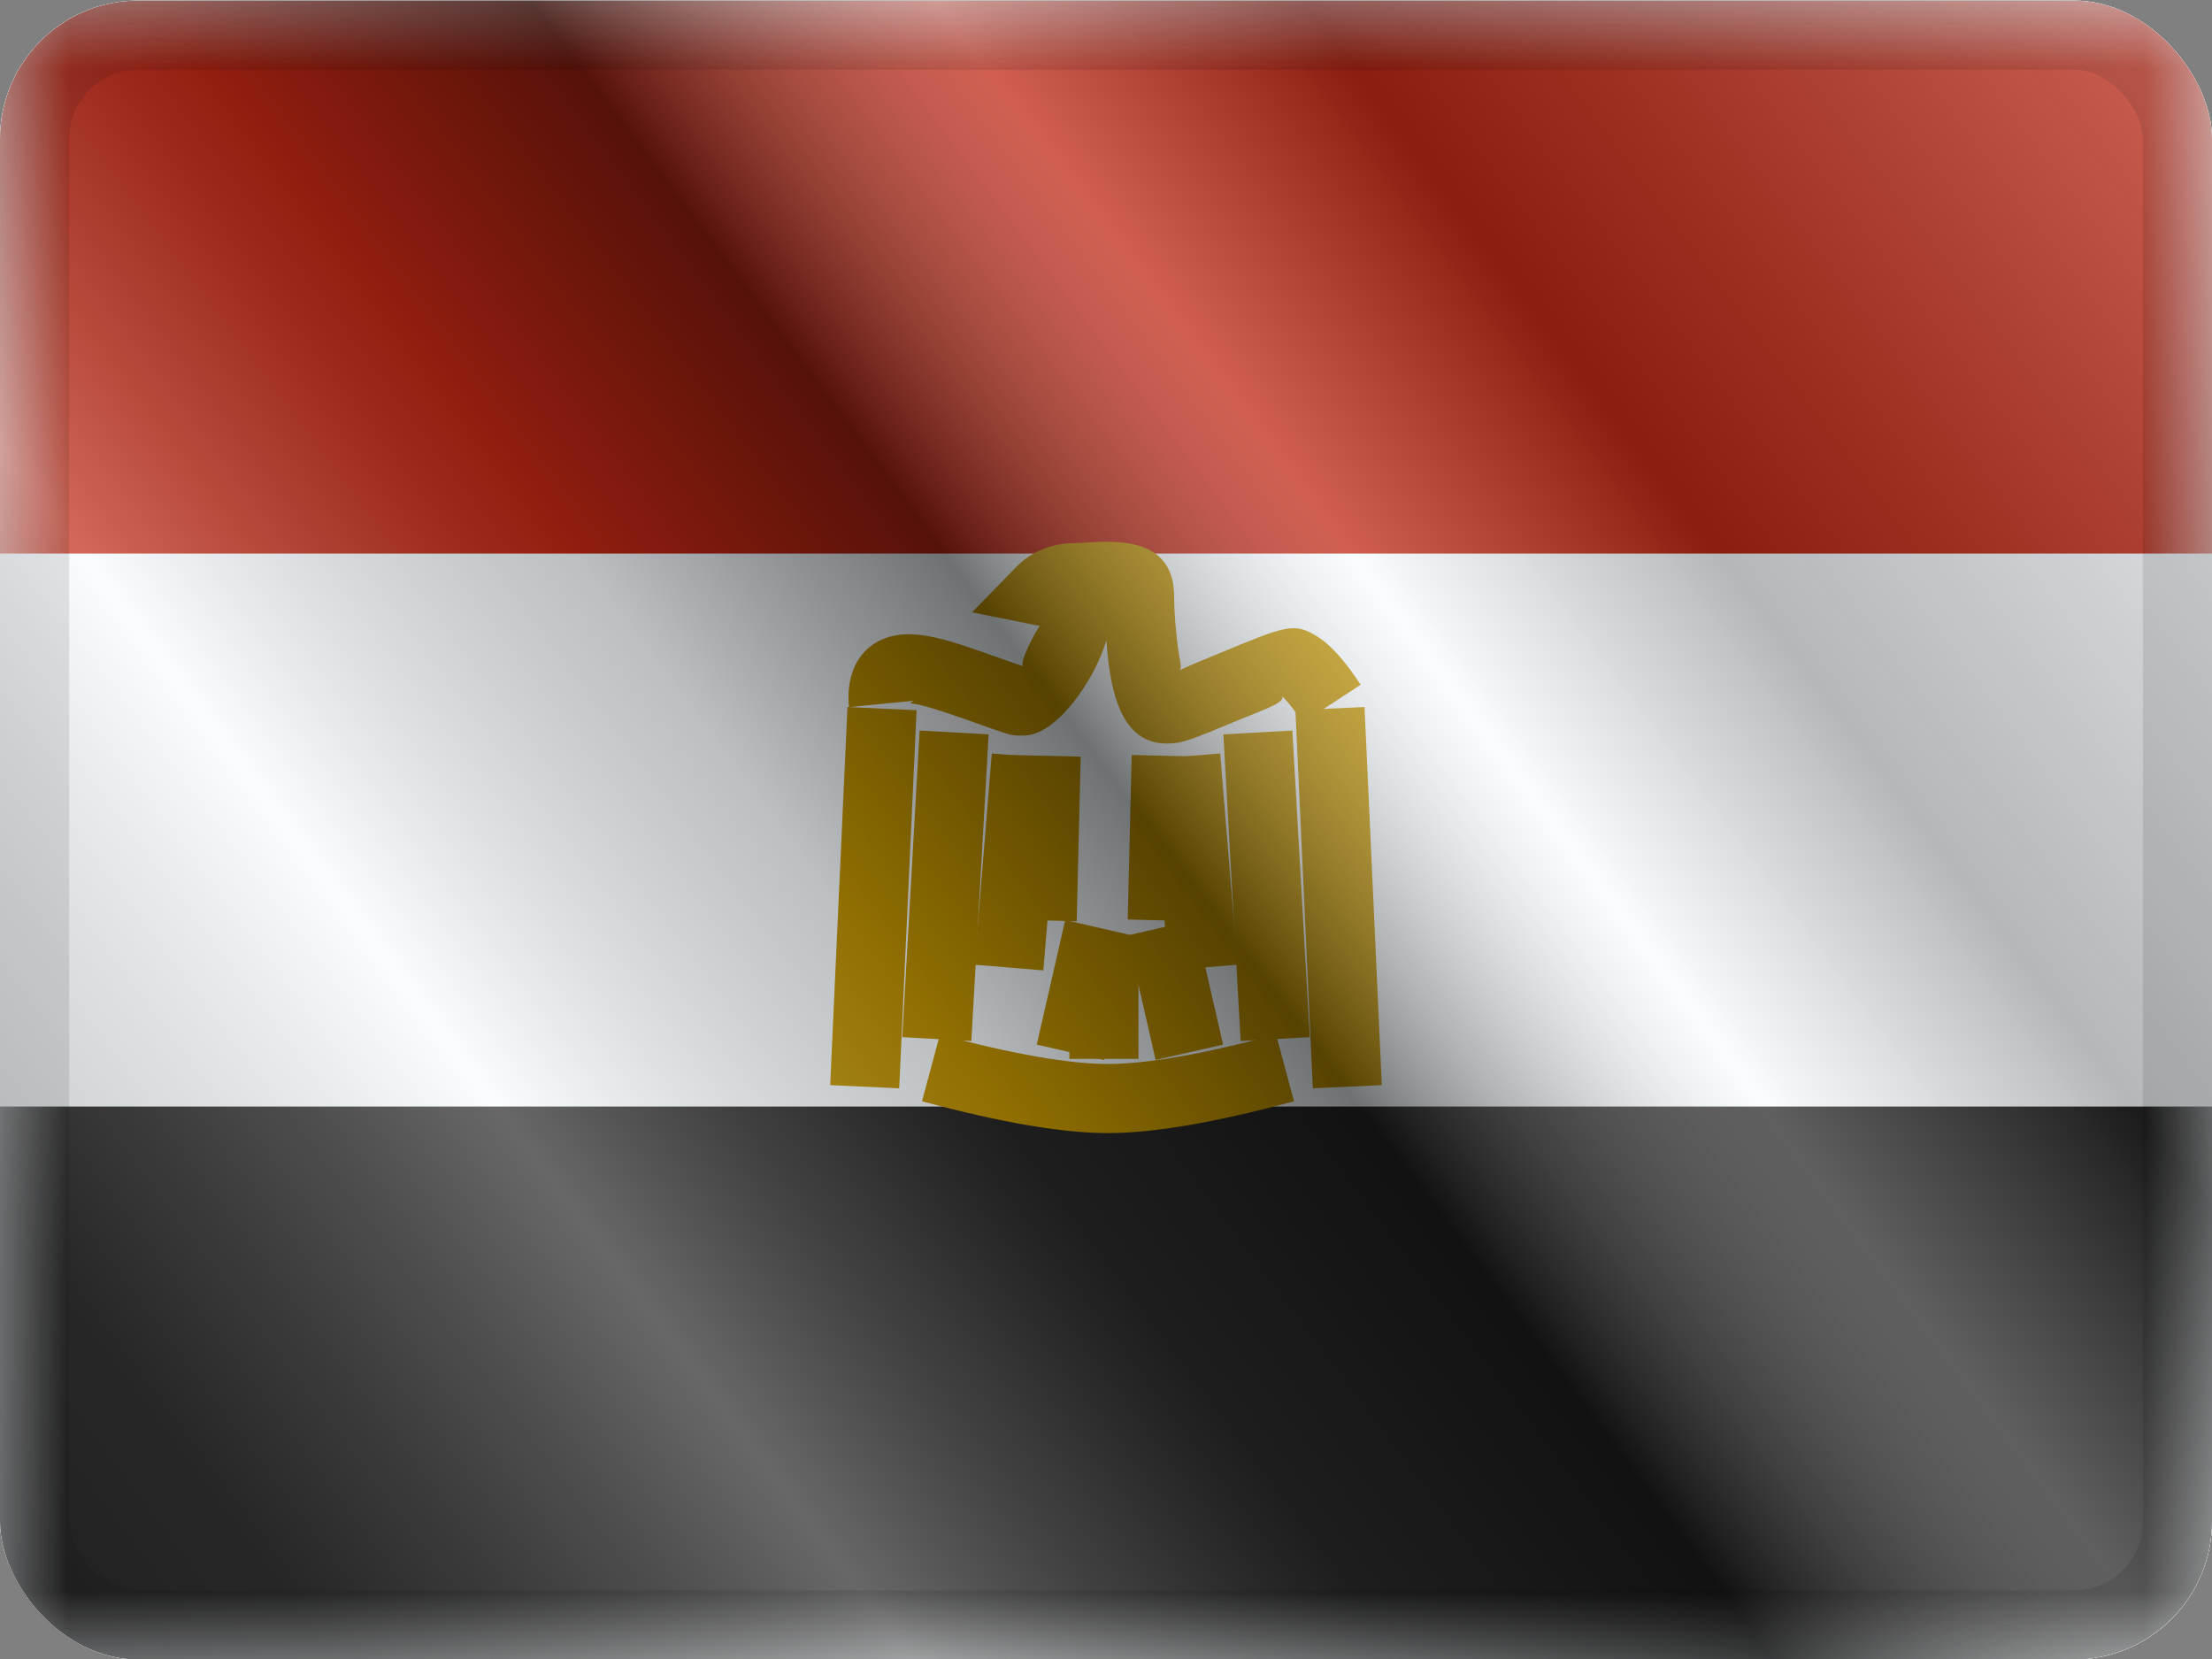 <svg width="16" height="12" viewBox="0 0 16 12" fill="none" xmlns="http://www.w3.org/2000/svg">
<rect x="0" y="0" width="16" height="12" fill="#808080" stroke="none"/>
<g clip-path="url(#clip0_12953_100355)">
<g clip-path="url(#clip1_12953_100355)">
<rect width="16" height="12" transform="translate(0 0.004)" fill="white"/>
<path fill-rule="evenodd" clip-rule="evenodd" d="M0 0.004V12.004H16V0.004H0Z" fill="#F7FCFF"/>
<mask id="mask0_12953_100355" style="mask-type:luminance" maskUnits="userSpaceOnUse" x="0" y="0" width="16" height="13">
<path fill-rule="evenodd" clip-rule="evenodd" d="M0 0.004V12.004H16V0.004H0Z" fill="white"/>
</mask>
<g mask="url(#mask0_12953_100355)">
<path fill-rule="evenodd" clip-rule="evenodd" d="M0 0.004V4.004H16V0.004H0Z" fill="#BF2714"/>
<path fill-rule="evenodd" clip-rule="evenodd" d="M0 8.004V12.004H16V8.004H0Z" fill="#272727"/>
<path d="M6.13 5.114L6.63 5.137L6.504 7.872L6.005 7.849L6.13 5.114Z" fill="#C09302"/>
<path d="M6.652 5.284L7.151 5.312L7.026 7.53L6.526 7.502L6.652 5.284Z" fill="#C09302"/>
<path d="M7.174 5.45L7.673 5.491L7.547 7.019L7.049 6.978L7.174 5.45Z" fill="#C09302"/>
<path d="M9.87 5.114L9.37 5.137L9.496 7.872L9.995 7.849L9.87 5.114Z" fill="#C09302"/>
<path d="M9.348 5.284L8.849 5.312L8.974 7.53L9.474 7.502L9.348 5.284Z" fill="#C09302"/>
<path d="M8.826 5.45L8.327 5.491L8.453 7.019L8.951 6.978L8.826 5.45Z" fill="#C09302"/>
<path d="M7.986 7.667L7.499 7.556L7.705 6.655L8.193 6.767L7.986 7.667Z" fill="#C09302"/>
<path d="M8.359 7.667L8.847 7.556L8.64 6.655L8.153 6.767L8.359 7.667Z" fill="#C09302"/>
<path d="M8.235 7.659H7.735V6.775H8.235V7.659Z" fill="#C09302"/>
<path d="M7.317 5.461L7.817 5.473L7.788 6.664L7.288 6.651L7.317 5.461Z" fill="#C09302"/>
<path d="M8.186 5.461L8.686 5.473L8.657 6.664L8.157 6.651L8.186 5.461Z" fill="#C09302"/>
<path d="M6.669 7.966L6.799 7.483C7.329 7.626 7.737 7.696 8.014 7.696C8.292 7.696 8.7 7.626 9.23 7.483L9.36 7.966C8.791 8.119 8.344 8.196 8.014 8.196C7.684 8.196 7.238 8.119 6.669 7.966Z" fill="#C09302"/>
<path d="M6.141 5.115C6.108 4.785 6.301 4.562 6.629 4.59C6.737 4.599 6.858 4.631 7.019 4.686C7.066 4.702 7.066 4.702 7.112 4.718C7.333 4.797 7.393 4.817 7.406 4.82C7.357 4.809 7.501 4.548 7.535 4.504C7.539 4.532 7.522 4.528 7.482 4.52L7.031 4.429L7.352 4.1C7.464 3.985 7.614 3.928 7.784 3.928C7.802 3.928 7.818 3.927 7.873 3.924C7.913 3.921 7.913 3.921 7.958 3.919C8.27 3.909 8.493 3.997 8.493 4.318C8.493 4.433 8.508 4.618 8.532 4.758C8.54 4.805 8.555 4.849 8.51 4.868C8.511 4.851 8.621 4.808 8.791 4.737L8.811 4.729C9.305 4.523 9.362 4.503 9.522 4.6C9.628 4.665 9.729 4.781 9.842 4.953L9.423 5.227C9.35 5.116 9.292 5.048 9.265 5.029C9.328 5.073 9.116 5.143 9.004 5.19L8.984 5.198C8.599 5.359 8.548 5.378 8.439 5.378C8.139 5.378 8.032 5.072 8.003 4.633C7.91 4.937 7.635 5.32 7.408 5.32C7.309 5.32 7.357 5.336 6.944 5.189C6.901 5.174 6.901 5.174 6.858 5.16C6.733 5.117 6.643 5.093 6.586 5.088C6.589 5.086 6.597 5.077 6.606 5.069L6.141 5.115Z" fill="#C09302"/>
</g>
</g>
<rect y="0.004" width="16" height="12" fill="url(#paint0_linear_12953_100355)" style="mix-blend-mode:overlay"/>
</g>
<rect x="0.25" y="0.254" width="15.5" height="11.5" rx="0.75" stroke="black" stroke-opacity="0.1" stroke-width="0.5" style="mix-blend-mode:multiply"/>
<defs>
<linearGradient id="paint0_linear_12953_100355" x1="16" y1="0.004" x2="8.04902e-07" y2="12.004" gradientUnits="userSpaceOnUse">
<stop stop-color="white" stop-opacity="0.3"/>
<stop offset="0.263" stop-opacity="0.27"/>
<stop offset="0.37" stop-color="white" stop-opacity="0.26"/>
<stop offset="0.487" stop-opacity="0.55"/>
<stop offset="0.594" stop-opacity="0.24"/>
<stop offset="0.736" stop-color="white" stop-opacity="0.3"/>
<stop offset="0.901" stop-color="#272727" stop-opacity="0.22"/>
<stop offset="1" stop-opacity="0.2"/>
</linearGradient>
<clipPath id="clip0_12953_100355">
<rect y="0.004" width="16" height="12" rx="1" fill="white"/>
</clipPath>
<clipPath id="clip1_12953_100355">
<rect width="16" height="12" fill="white" transform="translate(0 0.004)"/>
</clipPath>
</defs>
</svg>

